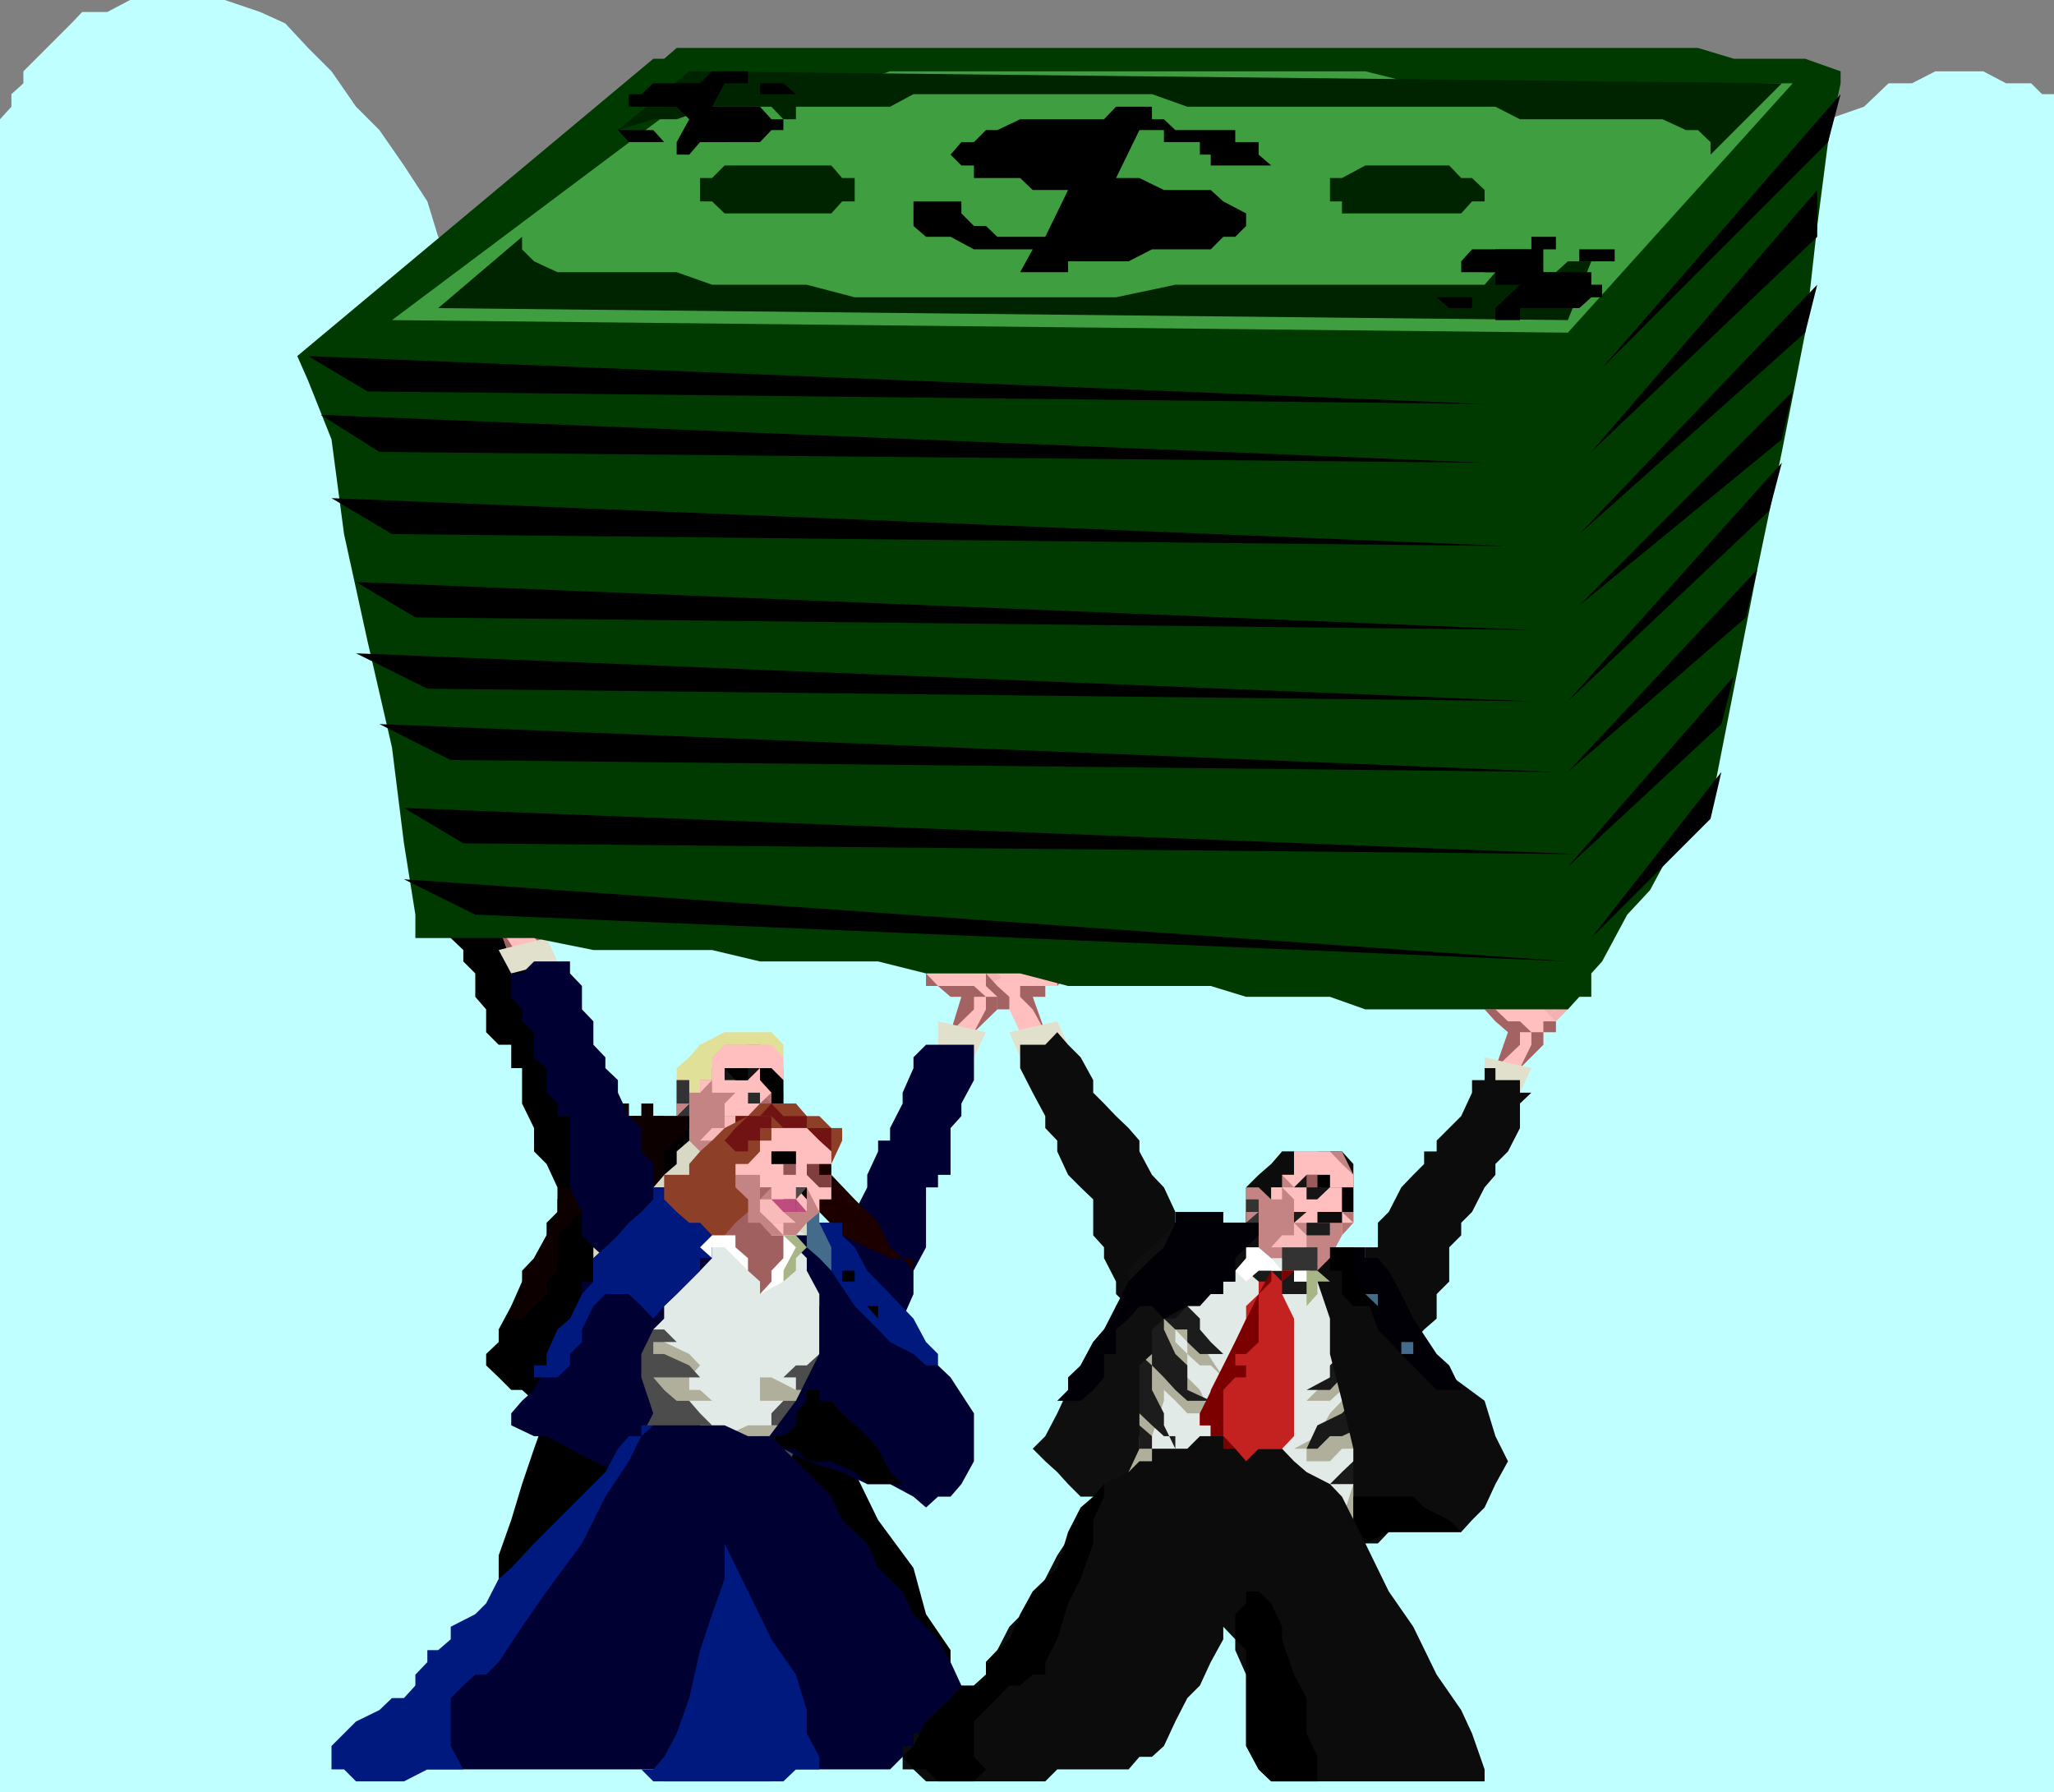 <svg xmlns="http://www.w3.org/2000/svg" width="360" height="314.102"><rect width="100%" height="100%" fill="#808080" stroke="none"/><path fill="#bfffff" d="M360 314.102V16.5h-2.098L356 14.602h-4.398l-4-2.102h-8.399l-4.101 2.102H331l-4.297 4.101-6.3 2.2-4 6.199L312.3 33.3l-4.3 6.3-2 10.301-2.098 6.2-4.101 6.3-2.2 4.301-4 6-6.3 4.297L283 81.102l-4.098 2.199-6.199 2.101-4.3 1.899H258l-4-1.899-4.398-2.101-4-4.098-4.102-6.5-4.297-6-6.3-12.703-6.2-10.297-8.203-6.3-8.398-4.102L197.8 29h-29.3l-10.297 4.3-8.402 2-8.399 4.302-8.199 4.101-8.402 4-6.2 4.399L114.5 54l-4.297 4.3-4.101 1.903H95.8l-4.3-1.902-1.898-2.2-4.399-4-4-6.3-4.402-4.301-1.899-6.2-4.101-6.3-4.301-6.2-4.098-4.097-4.3-6.203L54 8.402l-4-4.3-4.398-2L39.402 0H22.801l-4 2.102h-4.399l-1.902 2-2.098 2.101-4.101 4.098L4.1 12.5v2.102L2 16.5v2.203l-2 2.2v293.199h360"/><path fill="#f2b2b2" d="M166.602 172.8v-2.198l1.898-2.102v4.3h-1.898m4.101 0v-2.198l2.098-2.102v-2h2v2l-2 2.102v2.199h-2.098"/><path fill="#f2b2b2" d="m172.8 172.8 2-2.198 2.102-2.102v2.102l-2.101 2.199h-2"/><path fill="#f2b2b2" d="m174.8 172.8 2.102-2.198V168.5h1.899v2.102l-1.899 2.199h-2.101"/><path fill="#ffbfbf" d="m166.602 180.902 1.898-6.199h-1.898l-2.2-1.902h-2.101v-2.2h-2.2 4.301l2.2-2.101h4.101v2.102h6.2v4.101H174.8v2.2l-4.098 4h-4.101"/><path fill="#a36363" d="m170.703 176.902-4.101 4 1.898-6.199h-1.898l-2.2-1.902h-2.101v-2.2h-2.2 2.2l2.101 2.2h6.301l2.098 1.902h-2.098v2.2"/><path fill="#a36363" d="M176.902 172.8h-2.101v1.903h-2v2.2l-2.098 4 4.098-4v-2.2h2.101v-1.902"/><path fill="#e0e0cc" d="M164.402 183.102V179l8.399 1.902-2.098 4.399-6.3-2.2"/><path fill="#003" d="M133.203 224.602h2l2.098-1.899h6.3V220.5h2.102v2.203l1.899-2.203v-4l2.199-4.098 2.199-4.3v-2.2l1.902-4.101v-1.899H156v-2.199l2.203-4.3V191.5l1.899-4.297v-1.902l2.199-2.2h8.402v2.2h2.098-2.098v4l-2.203 4.101v2.2l-1.898 2.101v8.2h-2.2v2.199h-2.101v10.5l-2.2 4.101v4.098l-1.898 4.3V233L156 235.203l-22.797-10.601"/><path fill="#f2b2b2" d="m176.902 172.8-2.101-2.198V168.5h-2v2.102l2 2.199h2.101"/><path fill="#f2b2b2" d="M174.8 172.8v-2.198l-2-2.102v4.3h2"/><path fill="#ffbfbf" d="M183.203 180.902 181 174.703h2.203v-1.902h2.098l1.902-2.2h-4V168.5l-4.402 2.102h-1.899l-4.101 2.199 2 1.902 2.101 2.2 1.899 4h4.402"/><path fill="#a36363" d="m181 176.902 2.203 4-2.203-6.199h2.203v-1.902h2.098l1.902-2.2h-1.902v2.2h-6.5v1.902l2.199 2.2m-8.2-6.301 2 2.199 2.102 1.902v2.2l1.899 4-1.899-4h-2.101v-2.2l-2-1.902v-2.2"/><path fill="#e0e0cc" d="M187.203 183.102 185.301 179l-8.399 1.902 1.899 4.399 8.402-2.2"/><path fill="#0c0c0c" d="M218.402 214.3h-4l-2.199-1.898h-1.902v1.899-1.899h-2.2L206 214.301v-1.899l-2-4.3-2.098-2.2-2.199-4.101v-1.899l-1.902-2.199-2.2-2.101-2.101-2.2-1.898-1.902v-2.2l-2.2-4-2.199-2.198-1.902-2.2-2.098 2.2h-4.402v4.101L181 191.5l2.203 4.102v2.101l2.098 2.2v1.898l1.902 4.101 2.2 2.2 2.199 2.101v6.297l1.898 2.102v1.898l2.102 4.102v2.199l2.199 2.101 1.902 2.2 18.7-16.801"/><path fill="#a36363" d="m79 143.5 4.3 10.602-6.5 4v-6.2l2.2-2.199V143.5"/><path fill="#d8d8c4" d="M110.203 199.902h-1.902L106.1 204l-2.1 4.102-2 4.3-2.098 8.098v14.703l2.098 6.2 41.602 8.398V220.5l-2.2-14.598h-4.101V204h-2.098l-2-2.2h-4.3L127 199.903h-4.297l-4.101-2.199h-6.2l-2.199 2.2"/><path fill="#e0e0cc" d="m85.203 158.102-1.902-4L76.8 156l2.2 4.3 6.203-2.198"/><path fill="#e0e099" d="m124.8 183.102 2.2-2.2h8.203l2.098 2.2v4.101l-2.098-1.902h-2l-2.101-2.2H124.8"/><path fill="#c48484" d="M135.203 197.703v-2.101l2.098-2.2v-6.199l-2.098-1.902-2-2.2h-10.5l-1.902 4.102-2.2 2.098v6.3l2.2 2.102v2.2l1.902 1.898h2.098L127 204h1.902l2.2-2.2 2.101-1.898 2-2.199"/><path d="M120.8 197.703h-2.198l-2.2-2.101h-6.199v-2.2h-1.902l-2.2 2.2v-2.2L104 189.301l-2-4v-2.2L99.902 179l-2.199-2.098v-2.199l-4.101-4.101V168.5l-2.102-4.098-1.898-2.199v-1.902l-2.2-2.2h-6.199l-2.203 2.2v4.101l2.203 2.098v2l2.098 2.102v4.101l1.902 2.2v4l2.2 2.199h2.199v4.101H91.5v6.2l2.102 4.3v4.098L95.8 204l1.902 4.102 2.2 2.101 20.898-12.5"/><path fill="#333" d="M118.602 193.402h2.199v2.2h-2.2v-2.2"/><path fill="#b57575" d="M133.203 189.3v2.2h4.098v1.902l-2.098 2.2v-2.2h-2v-4.101"/><path fill="#e0e099" d="M131.102 183.102H127v2.199l-2.2 1.902v2.098h-2.097v2.199h-1.902v1.902l-2.2 2.2v-8.399l2.2-1.902 1.902-2.2 4.297-2.199 4.102 2.2"/><path fill="#ffbfbf" d="M137.3 189.3v-4l-2.097-2.198H127l-2.2 2.199v4h-2.097v2.199l2.098-2.2v2.2h4.101L127 193.402h-2.2 2.2v2.2h6.203v-2.2l-2.101-1.902h2.101l2 1.902v2.2-2.2l-2-1.902-2.101-4.297h4.101l2.098 2.098"/><path fill="#a86868" d="M133.203 193.402h2v4.301-4.3l-2-1.903v1.902"/><path d="M133.203 187.203h2l2.098 2.098v4.101h-2.098V191.5h-2v-4.297"/><path fill="#874747" d="m135.203 191.5-2-2.2 2 2.2"/><path fill="#151515" d="M133.203 187.203H127v2.098h4.102l2.101-2.098"/><path fill="#ffbfbf" d="M133.203 187.203v2.098l2 2.199-2 1.902h-4.3l2.199-4.101 2.101-2.098"/><path fill="#c48484" d="M120.8 191.5v-2.2h-2.198v6.302l2.199-2.2V191.5"/><path fill="#333" d="M120.8 189.3h-2.198v2.2-2.2 2.2h2.199v-2.2m-.001 2.2h-2.198v1.902h2.199V191.5h-2.2 2.2"/><path d="M128.902 189.3h2.2v-2.097H127l1.902 2.098"/><path fill="#1c1c1c" d="M127 193.402v2.2h4.102v2.101h2.101v-2.101H127v-2.2"/><path fill="#333" d="M124.8 201.8v-1.898l2.2-2.199h4.102V204H124.8v-2.2"/><path fill="#f9baba" d="M128.902 197.703v-2.101h2.2l2.101 2.101-2.101-2.101H127v2.101h-2.2l-2.097 2.2h8.399v1.898-4.098h-2.2"/><path fill="#2b2b2b" d="M133.203 193.402h-4.3 2.199V191.5h2.101v1.902"/><path d="M118.602 204v-2.2l2.199-1.898v-4.3h-12.5l-2.2 2.101H104v2.2L102 204l-2.098 1.902-2.199 4.301v2.2l-1.902 1.898v2.199l-2.2 4-2.101 4.102-1.898 4.3-2.2 4.098v2.203l-2.199 2.098v2l2.2 2.101 2.199 2.2H91.5l2.102 1.898 4.101 2.203 2.2 2.098v-2.098l2.097-6.3 2-6.2V216.5l4.3-4.098h1.903l2.2-2.199 2.097-2.101 1.902-2.2 2.2-1.902"/><path fill="#1c0000" d="M135.203 199.902h2.098v-2.199h2.199l1.902 2.2 2.2 1.898 2.101 4.101 4.098 4.301 4.101 4.098 2.098 4.3 2.203 1.899 1.899 2.203V220.5H156l-4-1.898-4.398-2.102-4-4.098-4.102-4.3-4.297-8.2"/><path d="M135.203 204v-2.2h-2l2-1.898 2.098-2.199v4.098l2.199 4.101 1.902 2.2v2.101-2.101H139.5l-2.2-2.2-2.097-1.902m-47.801 72.703v-4.101l2.2-6.2 1.898-6.3 2.102-6.2 2.199-6.199 4.101-4.101L102 239.3h2v-2h6.203l2.2-2.098h4l2.199-2.203h4.101l2.098 2.203h4.101l2.2 2.098h4.101l2.098 2 2.199 4.3 6.203 6.2 4.098 8.199 4.101 8.402 6.2 8.399 2.199 8.101 4.3 6.301v8.399h-8.398l-4.3-2.2H139.5l-2.2-1.902h-4.097l-45.8-16.797"/><path fill="#0c0000" d="M120.8 195.602v2.101l-2.198 2.2-2.2 1.898v4.101l-1.902 2.2-2.098 2.101h-2.199l-1.902 2.2-2.2 1.898-2.101-1.899h-2l-2.098 1.899-2.199 2.199v6.203l-1.902 1.899v2.199l-2.2 2.101-2.101 2.2h-1.898v-2.2l1.898-2.101v-4.098l2.102-2.203 2.199-4 1.902-4.098v-4.3h2.2l2.097-2.2V204l2-4.098 2.102-2.199v-2.101l2.199-2.2h1.902v2.2h2.2v-2.2h2.097v2.2h6.3"/><path fill="#e2eae8" d="m118.602 210.203-2.2 2.2-1.902 1.898-2.098 4.3-2.199 6-1.902 6.5-2.2 6.2v14.402l27.102 8.399 2-4 4.297-4.399 1.902-4 4.301-6.3 1.899-6.2 2.199-8.402v-4.098l-2.2-2.203-1.898-1.898-4.3-2.102-4.102-2.2-4.098-1.898h-4.3l-6.2-2.199h-4.101"/><path fill="#f2b2b2" d="M91.5 158.102h-1.898V156l-2.2-1.898V156l2.2 2.102H91.5m-4.098 0V156l-2.199-1.898h-1.902L85.203 156v2.102h2.2"/><path fill="#f2b2b2" d="m87.402 160.3-2.199-2.198V156l-1.902-1.898V156l1.902 4.3h2.2"/><path fill="#ffbfbf" d="m95.8 166.5-2.198-4.297v-1.902H95.8l1.902-2.2h2.2L102 156h-4.297l-1.902 2.102L93.6 156l-2.101 2.102h-8.2 1.903v4.101h2.2l2.199 6.297 6.199-2"/><path fill="#a36363" d="m91.5 162.203 4.3 4.297-2.198-4.297v-1.902H95.8l1.902-2.2h2.2L102 156h-2.098v2.102h-6.3L91.5 160.3h-1.898l1.898 1.902m-8.2-4.1h1.903v2.199h2.2l2.199 1.902h-2.2L91.5 168.5h-1.898l-2.2-6.297h-2.199v-1.902l-1.902-2.2"/><path fill="#e0e0cc" d="m97.703 168.5-1.902-4.098-8.399 2.098 2.2 4.102 8.101-2.102"/><path d="M91.5 170.602V168.5h-1.898H91.5v2.102"/><path fill="#8e3f28" d="M128.902 195.602h2.2l2.101-2.2h6.297l1.902 2.2h2.2l2.101 2.101h1.899v2.2L145.703 204h-2.101l-2.2-2.2-1.902-1.898h-2.2l-4.097-2.199h-2.101l-2.2-2.101"/><path fill="#721313" d="M127 197.703h1.902v-2.101h4.301l2-2.2 2.098 2.2h4.101v2.101h4.301v4.098l-2.101 4.101V204h-2.2l-1.902-2.2h-2.2l-2.097-1.898h-4.101l-2.2-2.199H127"/><path fill="#c48484" d="M137.3 216.5h2.2l1.902-2.2 2.2-1.898v-4.3h2.101V201.8l-2.101-1.899-2.2-2.199h-10.3l-2.2 2.2L127 204v8.402h1.902v1.899h2.2v2.199h6.199"/><path fill="#003" d="M128.902 212.402H127v-2.199h-2.2l-2.097-2.101H114.5V204l-2.098-2.2v-4.097l-2.199-2.101-1.902-4.102v-2.2l-2.2-2.097v-1.902L104 183.1V179l-2-2.098v-4.101l-2.098-2.2V168.5h-6.3l-2.102 2.102h-1.898v4.101l1.898 2.2V179l2.102 1.902v4.399l2.199 1.902v4.297l1.902 1.902v2.2h2.2v12.5l2.097 4.3v4.098l2 2.102 2.102 1.898 22.8-8.098"/><path fill="#ffbfbf" d="M145.703 204v-2.2l-2.101-1.898-2.2-2.199h-8.199l-2.101 2.2-2.2 1.898v4.101h4.301v2.2h4.098-2.098v2.101h-2 6.297l1.902 2.2v-4.301H139.5v-2.2l1.902 2.2 2.2 4.3v-2.199h2.101V204"/><path fill="#7f3f3f" d="M141.402 204h2.2l2.101 1.902v2.2h-2.101l-2.2-2.2V204"/><path fill="#935454" d="M139.5 201.8h-4.297v2.2h2.098v1.902h2.199V204h1.902-1.902v-2.2"/><path fill="#1c0000" d="M145.703 205.902V204h-4.3 2.199v1.902h2.101"/><path fill="#ffbfbf" d="M141.402 204v4.102h-4.101l4.101-4.102"/><path d="M137.3 204h2.2v-2.2h-4.297v2.2h2.098m2.199 4.102h1.902v4.3-2.199l-1.902-2.101"/><path fill="#a56666" d="M137.3 208.102h-4.097v2.101l2-2.101h2.098"/><path fill="#1c1c1c" d="M135.203 208.102v2.101h2.098l2.199 2.2h1.902-1.902v-2.2h-4.297v-2.101"/><path fill="#e0e0cc" d="M137.3 210.203h2.2v2.2-2.2h-2.2"/><path fill="#f9baba" d="M135.203 212.402h4.297-2.2v-2.199h-4.097v2.2l2 1.898h4.297l-2.2-1.899h-2.097"/><path fill="#4c4c4c" d="m141.402 208.102-1.902 2.101v-2.101h-2.2 4.102"/><path fill="#afaf9b" d="M112.402 226.8v4.302L114.5 233l1.902 2.203 4.399 2.098 1.902 2-1.902 2.101h-2.2 2.2v2.2h1.902l2.098 1.898h-6.2l-2.199-1.898v1.898h2.2v2.203l2.199 2.098h1.902l2.098 1.902h-2.098l-1.902 2.2h-8.399v-2.2l-2.199-4v-6.3l-1.902-4.102v-10.5h4.101"/><path fill="#4c4c4c" d="M112.402 224.602v6.5L114.5 233h1.902l2.2 2.203h4.101-8.203L112.402 233l2.098 2.203v2.098h1.902l4.399 2 1.902 2.101h2.098H114.5l-2.098-2.101 2.098 2.101 1.902 2.2 2.2 1.898h2.199l1.902 2.203 2.098 2.098h-2.098v1.902H114.5l-2.098-1.902V245.5l-2.199-6.2-1.902-4.097v-10.601h4.101"/><path fill="#afaf9b" d="M143.602 241.402h-2.2v2.2H139.5l-4.297-2.2h-2v4.098h8.2v2.203H137.3v2.098h-6.2l-4.1 1.902h1.902v2.2h2.2v2.199h6.199l2.199-2.2 1.902-4.101v-2.098l2.2-4.101 2.101-2.2h-2.101"/><path fill="#4c4c4c" d="m137.3 258 2.2-4.098 1.902-4.101 2.2-6.2v-4.3l2.101-4.098v-6.3h-2.101v8.398l-2.2 2H139.5l-2.2 2.101h2.2v2.2h6.203-2.101v1.898H137.3l-2.098 2.203h-4.101 4.101v2.098h6.2l2.199-2.098-2.2 2.098H137.3l-2.098 1.902h-2l-4.3 2.2H127L137.3 258"/><path fill="#003" d="M124.8 216.5h2.2v-2.2l1.902-1.898v-2.199h-6.199l-1.902-2.101H114.5v2.101h-2.098l-2.199 2.2-1.902 4.097-2.2 2.102L104 220.5v4.102h-2v2.199l-2.098 4.3-2.199 4.102-1.902 4.098-2.2 4.3L91.5 245.5l-1.898 2.203v2.098l4 1.902H95.8l4.101 2.2 4.098 2.199 4.3 1.898h1.903l2.2 2.102v-8.399l2.097-4-2.098-6.3V237.3l2.099-4.3 1.902-1.898v-2.2l2.2-2.101 2.199-2.2 1.902-1.898 2.098-2.203v-4m14.699 2.102 1.902 1.898v2.203l2.2 4.098v10.5L139.5 245.5l-6.297 8.402h4.098l4.101 2.2 6.2 1.898 4.398 2.102h4l4.102 2.199 2.199 1.902 2.101-1.902h2.2l1.898-2.2 2.203-4v-8.398l-4.101-6.3-6.5-6.2-14.399-20.902h-2.101l-2.2 2.199H139.5v2.102"/><path fill="#a8b587" d="M135.203 216.5h4.297l1.902 2.102-1.902 1.898v2.203l-2.2 1.899v-6h-2.097V216.5"/><path fill="#fff" d="M135.203 218.602V216.5h2.098l2.199 2.102-2.2 4.101v1.899l-4.097 2.199 2-2.2v-6"/><path fill="#00197f" d="M143.602 214.3h4v2.2l2.199 2.102 2.199 4.101 4 4.098 4.102 4.3 2.199 4.102 2.101 2.098v2h-2.101l-2.2-2-4.101-2.098-2.098-2.203-4.101-4.098-4.098-6.199-2.101-8.402"/><path d="M149.8 224.602v-1.899h-2.198V220.5v4.102h2.199m6.199 6.5h-2.098v-2.2H152l1.902 2.2H156"/><path fill="#446b89" d="M141.402 218.602V214.3l2.2-1.899v1.899l2.101 4.3v4.102l1.899 1.899-1.899-1.899-2.101-2.203-2.2-1.898"/><path d="M141.402 243.602h2.2v1.898h2.101l1.899 2.203 4.398 4 1.902 2.2L156 258l2.203 2.102H152L149.8 258l-4.097-1.898h-4.3l-1.903-2.2h-4.297v-2.199h2.098l2.199-1.902v-2.098l1.902-2.203v-1.898"/><path fill="#003" d="M114.5 249.8H127l4.102 1.903h4.101l4.297 4.399 1.902 1.898 4.301 4.3 1.899 4.102L152 270.5l1.902 4.3 4.301 4.102 1.899 4 4.3 4.399 2.2 4 1.898 4.101 2.203 2.2 2.098 4.101 2 2.098 2.101 2.199v4.102h-12.5l-2.101-2.2h-4.098l-2.203 2.2h-20.797v2.101h-18.8l-1.903-2.101H74.902l-2.101-2.2-2-1.902v-6.297l2-2.101v-2.2h2.101V293.5l1.899-2.2v-2.097H79l2.203-1.902 2.098-2.2L87.402 281l4.098-6.2 4.3-4.3 6.2-8.2 4.102-4.3 4.101-6.297 4.297-1.902"/><path fill="#00197f" d="m128.902 210.203-1.902 2.2-2.2 4.097v4h-2.097v2.203l-1.902 1.899-2.2 2.199-2.199 2.101-1.902 2.2-2.098-2.2-2.199-2.101h-4.101L104 228.902 102 233v2.203l-2.098 2.098v2l-2.199 2.101h-4.101v-2.101H95.8v-2L97.703 233l2.2-1.898L102 226.8l2-2.2v-4.1l2.102-1.898 2.199-2.102 1.902-2.2 2.2-1.898 2.097-2.199v-2.101h1.902v-2.2 2.2h6.301l2.098 2.101h4.101M114.5 249.8l-2.098 1.903-2.199 4.399-4.101 6.199L102 270.5l-6.2 8.402-4.3 6.2-4.098 6.199-2.199 2.199h-1.902l-2.098 1.902-2.203 2.2V306l2.203 4.102h-6.3l-4.102 2.101h-8.399l-2.101-2.101h-2.2V306l2.2-2.2 2.101-2.097 4.098-2 2.203-2.101h2.098l2-2.2V293.5l2.101-2.2v-2.097h1.899L79 287.301v-2.2l4.3-2.199L85.204 281l2.2-4.297 2.199-1.902 4-4.301 4.101-4.098 2.2-2.199 4.097-4.101 2.102-2.102 2.199-4.098 1.902-2.199h2.2v-1.902h2.097"/><path fill="#c48484" d="M143.602 205.902v2.2-2.2h-2.2 2.2"/><path fill="#bf4c7f" d="M135.203 210.203h4.297v2.2h-2.2l-2.097-2.2"/><path fill="#bf4c7f" d="M135.203 210.203h4.297l1.902 2.2H139.5v-2.2h-4.297"/><path fill="#fff" d="m131.102 218.602-2.2-2.102v-2.2H127l-2.2 2.2-2.097 2.102 2.098 1.898v-1.898H127l1.902 1.898 2.2 2.203v-4.101"/><path fill="#ffbfbf" d="M137.3 216.5v-2.2h-2.097zm0 0"/><path fill="#a06060" d="m127 214.3 1.902-1.898v-4.3 2.101h2.2v4.098h2.101l2 2.199h2.098v4l-2.098 2.203v1.899l-2 2.199v-2.2l-2.101-1.898V220.5l-2.2-1.898V216.5H127v-2.2"/><path fill="#8e3f28" d="m120.8 204 1.903-2.2 2.098-1.898 2.199-2.199 4.102-2.101h4.101l2.098 2.101h-2.098v2.2h-2v1.898L131.102 204h-2.2v4.102l2.2 2.101v2.2l-2.2 1.898L127 216.5h-2.2l-2.097-2.2h-1.902l-2.2-1.898-2.199-2.199v-4.3h4.399V204"/><path fill="#00197f" d="M127 270.5v6.203l-2.2 6.2-2.097 6.3-1.902 8.399-2.2 6.199-2.199 4.101-1.902 2.2h-2.098l2.098 2.101h22.8l2.2-2.101h4.102v-2.2l-2.2-4.101v-4.098L139.5 293.5l-4.297-6.2-4.101-8.398L127 270.5"/><path fill="#f2b2b2" d="M268.402 179h2.098v-2.098l2.203-2.199v-1.902 4.101L270.5 179h-2.098"/><path fill="#f2b2b2" d="m270.5 179 2.203-2.098v-2.199h2.098v2.2L272.703 179H270.5"/><path fill="#ffbfbf" d="m262.102 187.203 2.199-6.3-2.2-1.903-1.898-2.098v-2.199h8.2l4.3 4.297v1.902H270.5v2.2l-4.098 4.101h-4.3"/><path fill="#a36363" d="m266.402 183.102-4.3 4.101 2.199-6.3-2.2-1.903-1.898-2.098H258h4.102L264.3 179h2.101l2 1.902h-2v2.2m6.302-4.102H270.5v1.902h-2.098v2.2l-2 4.101 4.098-4.101v-2.2h2.203V179"/><path fill="#e2eae8" d="m208.102 216.5-2.102 4-2 4.102-2.098 4.3-4.101 8.399v6.3l-2.2 8.102 2.2 6.297 39.402 10.5 2.098-4.297v-10.3l2.199-6.2V233l-2.2-6.2-2.097-2.198-4.101-1.899L229 220.5l-4.297-1.898-6.3-2.102h-10.301"/><path fill="#e0e0cc" d="M260.203 189.3v-4l8.2 1.903-2 4.297-6.2-2.2"/><path fill="#0c0c0c" d="M226.8 220.5h4.102l2.2-1.898h2.101l2 1.898v-1.898l2.098 1.898v-1.898h2.199V214.3l1.902-1.899 2.2-4.3 2.101-2.2 1.899-1.902v-2.2h2.199v-1.898l4.3-4.3L258 191.5v-2.2h2.203v-2.097h1.899v2.098h4.3v2.199h2l-2 1.902v4.301l-2.101 4.098-2.2 2.199v1.902l-1.898 2.2-2.203 4.3-1.898 1.899v2.199L254 218.602v6l-2.2 2.199v4.3L249.603 233l-1.899 2.203v2.098L226.801 220.5M229 201.8h6.203l2 2.2v4.102l-2-2.2V204h-2.101l-2.2-2.2H229"/><path fill="#c48484" d="M235.203 216.5v-2.2h2v-8.398l-2-4.101h-10.5l-1.902 4.101-2.2 2.2-2.199 2.101v4.098l2.2 2.199v2.102l2.199 1.898h1.902l2.098 2.203h4.101l2.2-2.203 2.101-4"/><path fill="#333" d="M218.402 212.402h2.2v1.899h-2.2v-1.899"/><path fill="#b57575" d="M233.102 210.203h2.101v2.2h2v1.898l-2 2.199v-2.2l-2.101-1.898v-2.199"/><path fill="#0c0c0c" d="M226.8 201.8v4.102h-2.097v2.2h-1.902v2.101h-2.2v2.2l-2.199 1.898v-6.2l2.2-2.199L222.8 204l1.902-2.2h2.098"/><path fill="#ffbfbf" d="M237.203 208.102v-2.2l-2-1.902-2.101-2.2H226.8v4.102h-2.098l2.098 2.2h-4v2.101h1.902v-2.101l2.098 2.101v2.2h2.2-2.2v1.898h4.102l2.2 2.199v-4.098h-2.2 2.2l2.101 1.899v2.199-2.2h2l-2-1.898-4.3-6.5h2.199v2.2h4.101v2.101-2.101"/><path fill="#a86868" d="M233.102 212.402v1.899h2.101v2.199-4.098h-2.101"/><path d="M235.203 208.102h2v6.199-1.899h-2l-2.101-2.199v-2.101h2.101"/><path fill="#874747" d="M235.203 210.203v2.2-2.2h-2.101 2.101"/><path fill="#151515" d="m233.102 208.102-2.2-2.2H229l-2.2 2.2h2.2v2.101h1.902l2.2-2.101"/><path d="m226.8 208.102 2.2-2.2h4.102v2.2h-2.2v-2.2H229l-2.2 2.2"/><path fill="#ffbfbf" d="M233.102 208.102h2.101v4.3l-2.101 1.899h-2.2v-1.899H229l1.902-2.199 2.2-2.101"/><path fill="#c48484" d="m222.8 210.203-2.198-2.101h-2.2v6.199l2.2-1.899 2.199-2.199"/><path fill="#333" d="M220.602 208.102h-2.2v2.101-2.101h2.2v2.101-2.101m0 2.101h-2.2v2.2h2.2v-2.2"/><path fill="#9b5b5b" d="M229 208.102h-2.2 2.2v-2.2h1.902v2.2H229"/><path fill="#333" d="M229 212.402h-2.2v1.899-1.899h2.2"/><path fill="#1c1c1c" d="M229 212.402h-2.2v1.899h2.2v2.199h4.102v-2.2H226.8l2.199-1.898"/><path fill="#e0e0cc" d="M229 214.3h1.902v2.2-2.2H229"/><path fill="#333" d="M222.8 220.5h1.903v-1.898h6.2v4.101h-6.2V220.5h-1.902"/><path fill="#f9baba" d="M229 216.5h4.102H229l-2.2-2.2v2.2h-2.097l-1.902 2.102h8.101v4.101-4.101H229V216.5"/><path fill="#0c0c0c" d="M235.203 212.402v1.899h-4.3v-1.899H229h6.203"/><path fill="#afaf9b" d="m197.8 249.8 1.903-6.198V239.3l2.2-4.098 2.097-4.101V226.8l2-2.2h2.102v4.301l2.199 2.2v4.101l4.101 6.2-2.199-2.102h-1.902l-2.2-2v-2.098L206 233l-2-1.898v-2.2 2.2l2 1.898v2.203l2.102 2.098v4.101l2.199 2.2 1.902 4.101h-4.101L206 245.5l-2-1.898v1.898l-2.098 6.203V258l-2.199 4.3v-2.198L197.801 258v-8.2"/><path fill="#1c1c1c" d="M208.102 224.602v4.3l2.199 2.2V233l1.902 2.203 2.2 2.098H210.3l-2.2-2.098V233H206l-2-1.898v-2.2V233l2 4.3 2.102 2v4.302l4.101 1.898h-4.101L206 243.602l-2-2.2-2.098-2.101v-2h-2.199l2.2 2v4.3l2.097 4.102v2.098l2 4.101v-2.199h-2l-2.098-1.902-2.199-2.098-1.902-2.203 1.902 4.3 2.2 1.903v2.2h-2.2v-2.2h-4.101v-1.902l-2.102-2.098 2.102-2.203v-4.098l2.199-4.101 1.902-6.2 2.2-4.3 2.097-4.098h2l2.102 1.899"/><path fill="#afaf9b" d="M243.402 258v-8.2l-1.902-4.3v-4.098l-2.2-4.101v-2.098h-4.097v2.098l-2.101 2v2.101l-2.2 2.2L229 245.5l-2.2 2.203 2.2-2.203h4.102l2.101-1.898 2-2.2h2.098v-2.101 2.101l-2.098 2.2-2 1.898-2.101 2.203-2.2 4-4.101 2.2H229v2.199h4.102l2.101-2.2h2l2.098-2.199-2.098 2.2v6.199l-2 6.3 2 2.098h2.098l2.199-2.098 1.902-2.199V258"/><path fill="#191919" d="m237.203 235.203-2 2.098-2.101 2v2.101l-4.102 2.2-2.2 1.898 2.2-1.898h4.102l2.101-2.2h4.098v-2.101l2.199-2v2l-2.2 2.101v2.2l-2.097 1.898-2 2.203-4.3 2.098-1.903 4.101h1.902l2.2-2.199h2.101l4.098-1.902h2.199l1.902-2.098V245.5v2.203l-1.902 2.098v1.902l-2.2 2.2-2.097 2.199-2 1.898-2.101 2.102h4.101l2.098-2.102h2.199l1.902-1.898h2.2-2.2V258H241.5v2.102h-2.2v2.199h4.102l2.2-2.2h2.101l1.899-2.101v-1.898l-1.899-4.399v-4l-2.101-6.3V237.3l-2.2-4.301-4.101-1.898-2.098 4.101"/><path fill="#0f0f0f" d="M218.402 222.703V220.5l2.2-1.898V214.3h-6.2l-2.199-1.899h-4.101l-2.102 1.9-2 2.199-2.098 2.102-2.199 1.898-1.902 2.203v4.098l-2.2 2.101v2.2L193.5 233l-1.898 2.203-2.2 4.098-2.199 4.3-1.902 4.102-2.098 4-2.203 2.2 2.203 2.199 2.098 1.898 1.902 2.102 2.2 2.199h2.199l1.898 1.902v2.2l2.102-2.2 2.199-4.101V258l1.902-4.098v-14.601l2.2-2V233l2.097-1.898h2l2.102-2.2 2.199-2.101h1.902l2.2-2.2h2.097v-1.898h1.902"/><path fill="#0c0c0c" d="M230.902 222.703v1.899l2.2 6.5v6.199l2.101 8.199 2 8.402V268.5l-2 4.102 2-2.102h4.297l1.902-2h12.7l1.898-2.098 2.203-2.199 1.899-4.101 2.199-4-2.2-4.399-1.898-6.203-8.402-6.2-14.598-20.698-2 1.898h-2.101l-2.2 2.203"/><path fill="#191919" d="m218.402 222.703 2.2 1.899 2.199 2.199h8.101L229 222.703h-6.2V220.5l-2.198-1.898-2.2 4.101"/><path fill="#fff" d="m224.703 222.703-1.902-2.203-2.2-1.898h-2.199v1.898l-1.902 2.203 1.902 1.899 2.2-1.899h4.101"/><path fill="#a8b587" d="M226.8 222.703h4.102l2.2 1.899h-2.2v2.199L229 228.902v-4.3h-2.2v-1.899"/><path fill="#fff" d="M226.8 222.703h2.2v6.2-4.301h-2.2v-1.899"/><path fill="#000006" d="M235.203 220.5v-1.898h4.098v1.898h2.199l1.902 2.203 2.2 4.098 2.101 4.3 4.098 6.2 2.199 2 2.102 4.3H258h-6.2l-2.198-2.199-4-4.101L241.5 233l-2.2-6.2-4.097-6.3"/><path d="M241.5 228.902v-2.101h-2.2v2.101h2.2"/><path fill="#446b89" d="M241.5 228.902v-2.101h-2.2zm0 0"/><path d="M247.703 237.3v-2.097h-2.101v2.098h2.101"/><path fill="#446b89" d="M247.703 237.3v-2.097h-2.101v2.098h2.101"/><path d="M235.203 222.703h-2.101v-4.101h4.101v4.101l2.098 4.098v2.101h-2.098l-2-2.101v-4.098m2 39.597h10.5l1.899 1.903 4.398 2.2 2.102 2.097h-12.7l-4.101 2h-2.098v-8.2"/><path fill="#0c0c0c" d="M199.703 256.102h2.2v-2.2h6.199l2.199-2.199h8.101l2.2 2.2h4.101l2.098 2.199L229 258l4.102 2.102 2.101 2.199 4.098 8.199 4.101 8.402 4.301 6.2 4.098 8.398 4.3 6.203 1.899 4.098 2.203 6.3v2.102h-37.402l-2.2-2.101-2.199-4.102v-12.5l-1.902-4.297v-1.902l-2.098-2.2v2.2l-2.199 4-1.902 4.101-2.2 2.2-2.101 4.101-2 4.297-2.098 1.902h-2.199l-1.902 2.2h-12.5l-2.098 2.101h-20.902l-2.2-2.101h-1.898V306h1.899v-2.2h2.199l2.101-2.097 2.2-2 1.898-2.101 2.203-2.2 2.098-1.902v-2.2l2-2.097 2.101-4.101L181 281l4.3-8.398 4.102-6.2 4.098-6.3 4.3-2.102 1.903-1.898"/><path fill="#c42121" d="M224.703 222.703h-1.902 1.902v1.899l2.098-1.899h-2.098"/><path fill="#c42121" d="M222.8 222.703v1.899h-2.198v2.199l-2.2 2.101v2.2l-1.902 4.101-2.098 4.098-2.199 4.3v1.899l-1.902 2.203v2.098h1.902v1.902h2.2l2.097 2.2 1.902 2.199 2.2-2.2h4.101l2.098-2.199v-20.601l-2.098-4.301v-2.2l-1.902-1.898"/><path fill="#7c0000" d="M222.8 222.703v1.899l-2.198 2.199v8.402l-2.2 2.098H216.5v2h1.902v2.101H216.5l-2.098 2.2v8.101l2.098 2.2h-2.098v-2.2h-2.199v-1.902h-1.902v-2.098l10.3-20.902 2.2-4.098m3.999 0h-2.097v1.899-1.899 1.899l2.098-1.899"/><path fill="#000006" d="M220.602 214.3v2.2l-2.2 2.102-1.902 1.898v4.102h-2.098v2.199h-2.199l-1.902 2.101h-2.2l-4.101 2.2-2.098-2.2h-2.199l-1.902 2.2-2.2 1.898v4.3H193.5v4.102l-1.898 2.2-2.2 1.898h-4.101l1.902-1.898v-2.2l2.2-2.101 2.199-4.098L193.5 233l2.102-4.098 2.199-4.3 1.902-1.899 2.2-2.203 2.097-1.898 2-4.301v-1.899h8.402v1.899h6.2"/><path d="M216.5 287.3v-4.398l1.902-1.902v-2.098h2.2L222.8 281l1.902 4.102v2.199l2.098 6.199 2.199 4.102v6.199l1.902 4.101v4.301H222.8l-2.2-2.101-2.199-4.102v-16.797l-1.902-1.902M193.5 260.102v2.199l-1.898 4.101v4.098l-2.2 6.203-2.199 4.297-1.902 6.3-2.098 4v2.2H181l-2.2 1.902h-1.898l-2.101 2.2-4.098 4.101v6.2l2.098 2.199-2.098 2.101h-6.3l-2.102-2.101h-2.2l-1.898-2.2 1.899-1.902 2.199-4.297 2.101-2 2.2-2.101 1.898-2.2h2.203l2.098-1.902v-2.2l2-2.097 2.101-1.902 1.899-4.399 2.199-4 4.3-4.101 1.903-6.301 2.2-4.297 2.199-1.902 1.898-2.2"/><path fill="#003a00" d="m299.8 141.602 4.102-20.899L308 99.801l4.3-20.598 4.102-20.902 2.098-18.7 1.902-14.699 2.2-10.3V12.5l-6.2-2.2h-12.5l-6.3-1.898h-179l-2.2 1.899H114.5L52.102 62.402 54 66.703 58.102 77 60.3 93.602l4.101 18.699L68.703 131l2.098 16.8 2 12.5v4.102h20.8L104 166.5h20.8l8.403 2h20.7l8.398 2.102h16.5l8.402 2.199h25l6.2 1.902h14.699l6.199 2.2h35.5l2-2.2h2.101v-4.101l1.899-2.102 2.199-4.098 2.203-4.101 4-4.301 2.2-4.098 4.097-6.199 4.3-4.101"/><path fill="#3f9e3f" d="M118.602 18.703 68.703 56.102 274.801 58.3l39.402-43.7h-66.5l-8.402-2.101H156l-6.2 2.102H127l-4.297 1.898h-1.902l-2.2 2.203"/><path d="m54 62.402 206.203 8.399-195.8-2.2zm2.203 10.301 204 8.399L66.5 79.203zM58.102 87.3 264.3 95.704 68.703 93.602zm4.3 14.7 206 8.402-195.601-2.199zm0 12.5 206 8.402-193.5-2.199zm4.098 12.402 206.203 8.399L79 133.203zm4.3 14.7 206 8.101-195.597-1.902zm0 12.5 204 14.398-191.5-8.2Zm249.602-129.2L280.801 64.5l41.8-48zM318.5 41.5l-39.598 37.703L318.5 33.301Zm-2.098 16.8-39.601 35.302 41.699-43.7ZM312.3 77l-35.5 29.102 37.403-37.5zm-2.198 12.5L274.8 122.902l37.5-41.8zM306 108.203l-31.2 27.098L308 99.8Zm0 0"/><path d="m301.703 126.902-26.902 25 29.101-33.402ZM299.8 143.5l-20.898 20.902 22.801-29.101zm0 0"/><path fill="#002300" d="M135.203 37.402h10.5l1.899-2.101h2.199v-4.098h-2.2L145.704 29H127l-2.2 2.203h-2.097v4.098h2.098L127 37.402h8.203m110.399 0h10.5L258 35.301h2.203v-2L258 31.203h-1.898L254 29h-14.7l-4.097 2.203h-2.101v4.098h2.101v2.101h10.399M91.5 41.5 76.8 54l198 2.102 4.102-10.301h-4.101l-2.098 1.902h-10.601l-1.899 2.2H206l-10.398 2.199H149.8l-8.399-2.2H124.8l-6.2-2.199H97.704l-4.101-1.902-2.102-2.098V41.5M108.3 22.8l12.5-10.3 191.5 2.102-12.5 12.5v-2.2l-2.198-2.101H295.5l-4.098-1.899h-25l-4.3-2.199h-54l-6.2-2.203h-41.8L156 18.703h-16.5v2.2h-2.2l-2.097-2.2h-10.402l-6.2 2.2H114.5l-6.2 1.898"/><path d="M276.8 45.8v-2.097h-6.3v4h8.402v2.2h1.899v2.199h-1.899L276.801 54h-10.399v2.102h-4.3V54H254l-2.2-1.898h6.2V54h4.102l4.3-4.098h-4.3v-2.199h-6v-1.902L258 43.703h10.402V41.5h4.301v2.203H283v2.098h-6.2"/><path d="M268.402 43.703h-6.3l-1.899 2.098v1.902h6.2l2-4M266.402 54h4.098v-1.898h4.3v-2.2h-6.398l-2 4.098M133.203 16.5v-1.898H127l-2.2 4.101h8.403l2 2.2h2.098V22.8h-2.098l-2 2.101h-10.5l-1.902 2.2h-2.2v-2.2h-8.398l-1.902-2.101h6.199l1.902 2.101h2.2l2.199-4-2.2-2.199h-8.398V16.5h2.2l2.097-1.898h8.203l2.098-2.102h6.3v2.102h6.2L139.5 16.5h-6.297"/><path d="M124.8 14.602h-6.198l-2.2 1.898v2.203h6.301l2.098-4.101m-2.098 10.3H127v-2.101h4.102v-1.899H124.8l-2.098 4M212.203 29v-1.898h-1.902v-2.2H204v-2.101h-4.297l-4.101 8.402h4.101L204 33.301h8.203l2.2 2 4 2.101v2.2L216.5 41.5h-2.098l-2.199 2.203h-10.3l-4.102 2.098h-10.598v1.902h-8.402l2.199-4h-10.297l-4.101-2.203H162.3l-2.2-1.898V35.3h8.399v2.101l2.203 2.2h2.098l2 1.898h8.402l4-8.2H181l-2.2-2.097h-8.097V29H168.5l-1.898-1.898 1.898-2.2h2.203l2.098-2.101h2l4-1.899H193.5l2.102-2.199h6.3v2.2H204l2 1.898h10.5v2.101h4.102v2.2L222.8 29h-10.598"/><path d="M193.5 22.8h-10.297L181 24.903h-4.098v2.2L178.801 29h4.402l2.098 2.203h4.101l4.098-8.402m-4.098 20.902h4.098l2.102-2.203H204l2-1.898h2.102v-2.2H206l-2-2.101h-6.2l-4.3-2-4.098 10.402"/><path fill="#721313" d="M135.203 195.602h-4.101l-2.2 2.101-1.902 2.2-2.2 1.898 2.2-1.899 1.902 1.899h2.2v-1.899h2.101v-2.199h2v-2.101"/></svg>
